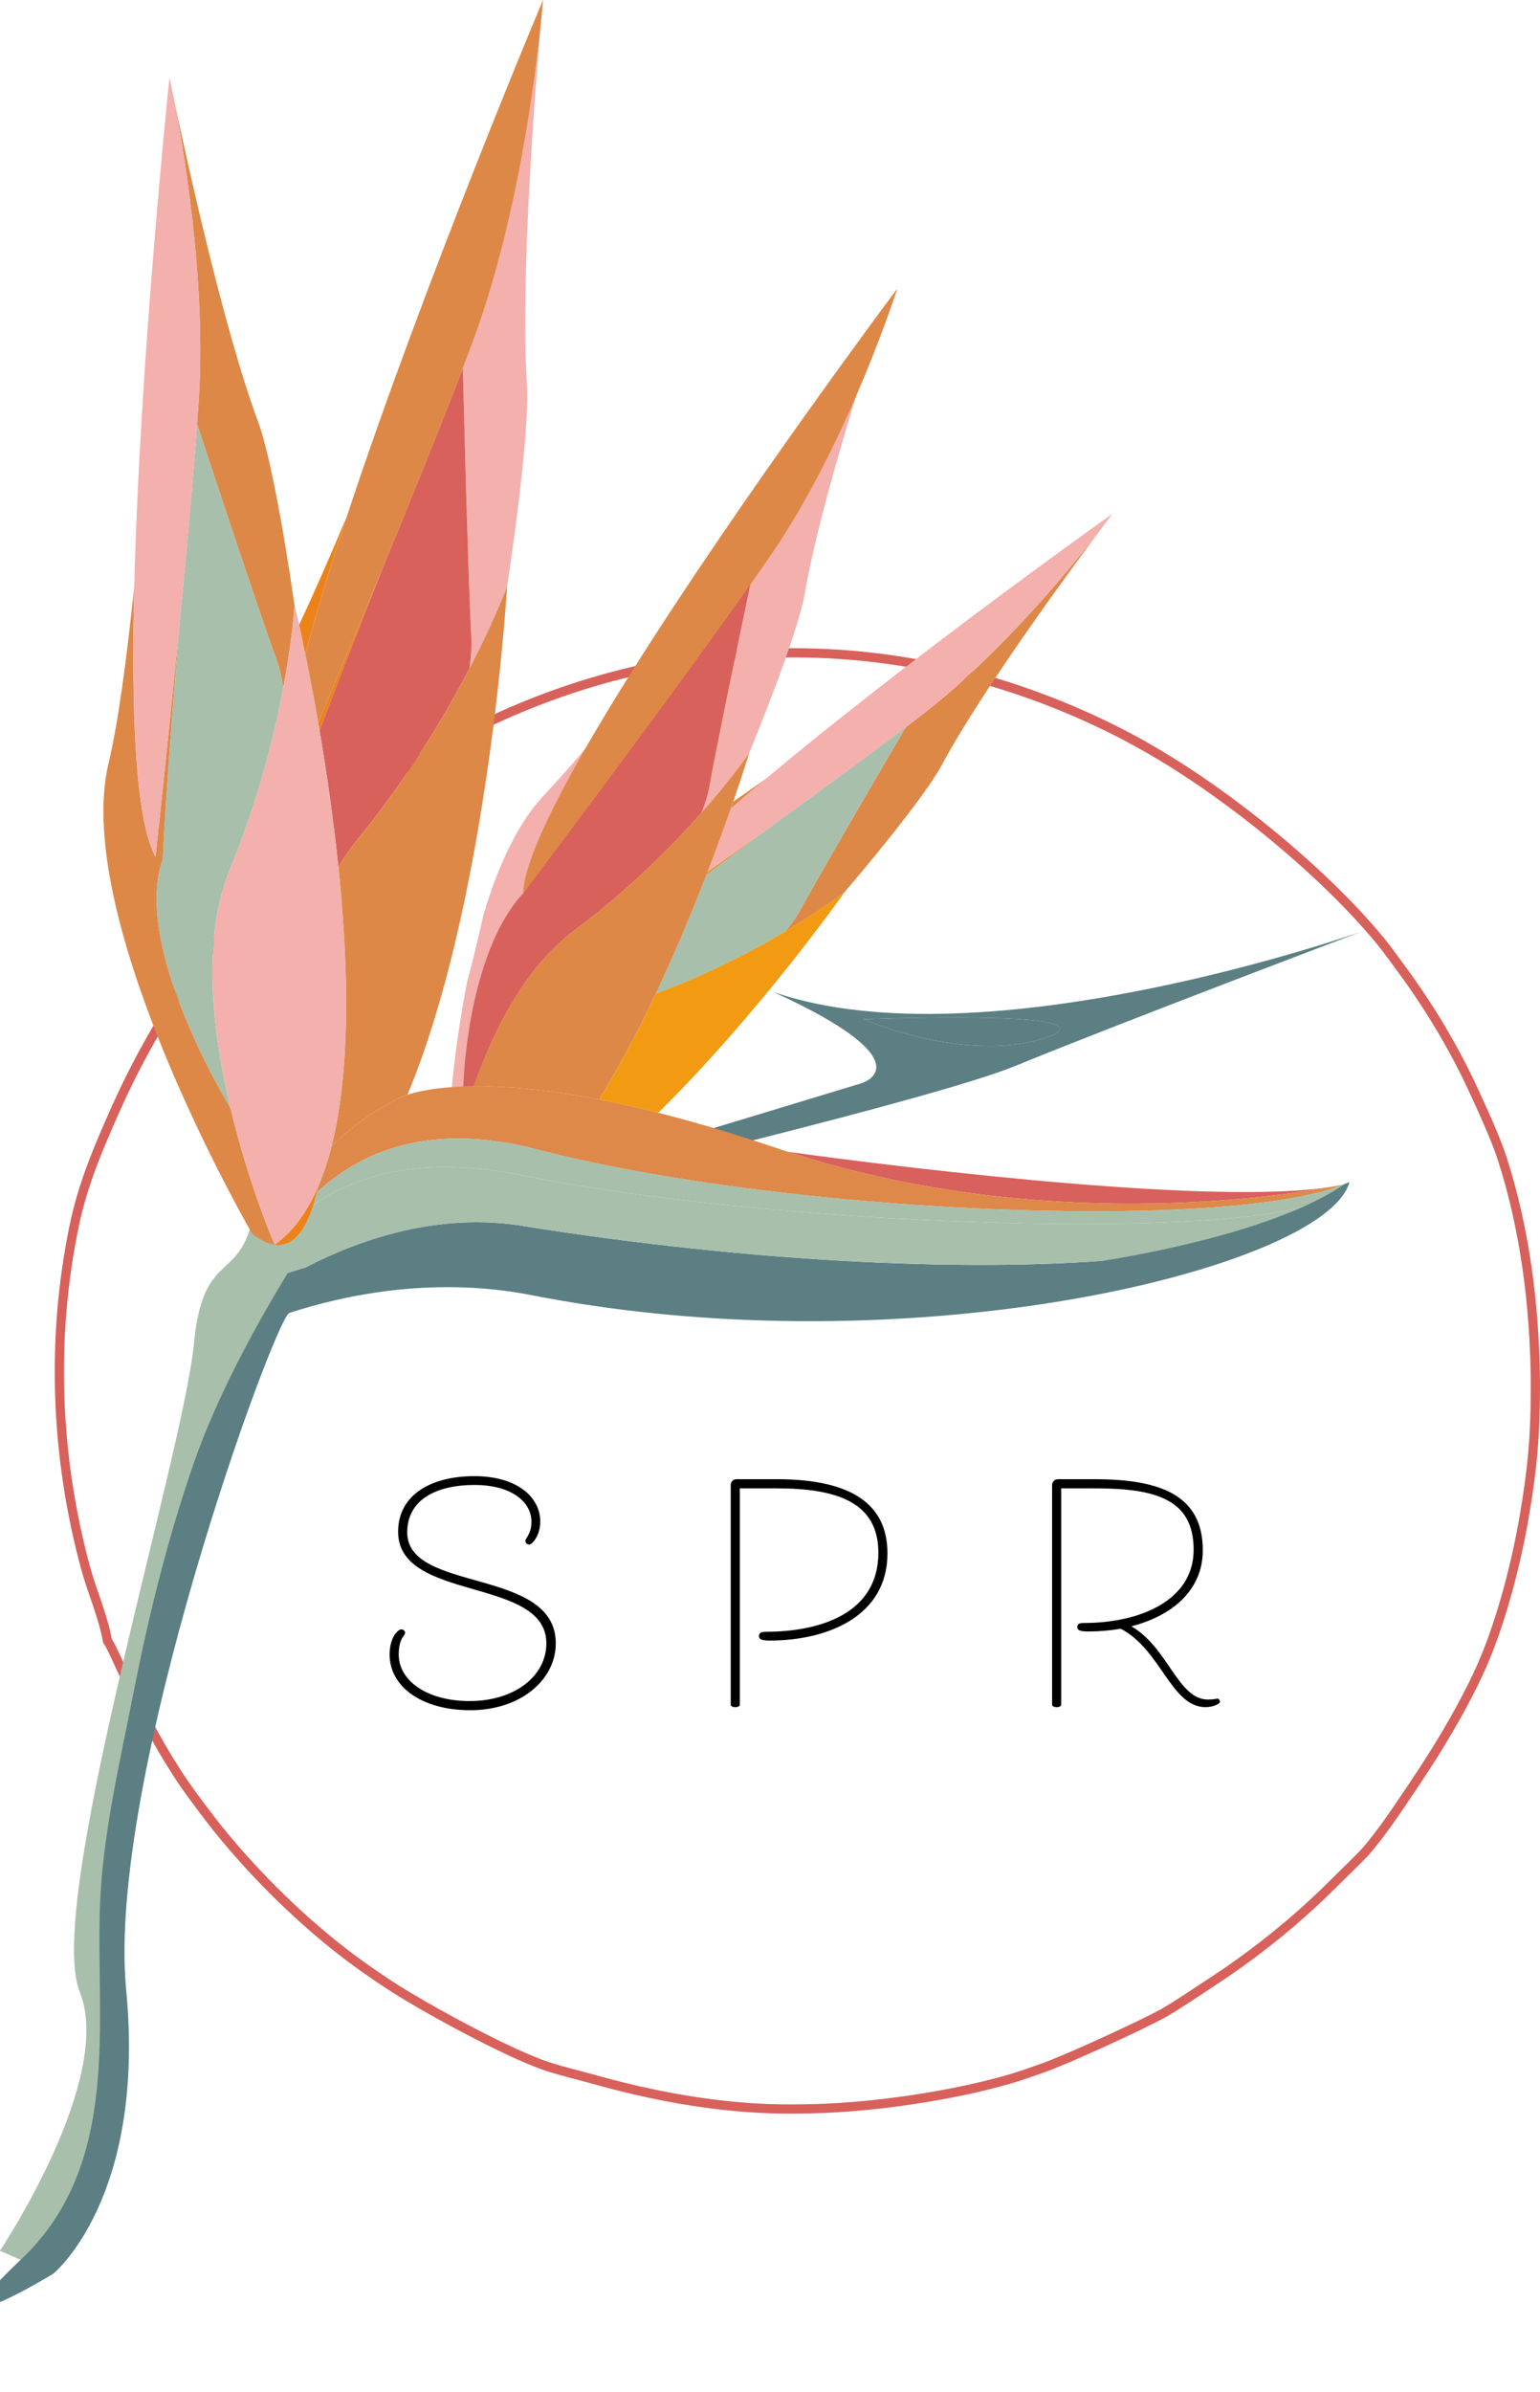 <?xml version="1.0" encoding="UTF-8"?>
<svg data-bbox="-5.499 0.01 505.353 778.33" viewBox="0 0 501.36 778.34" xmlns="http://www.w3.org/2000/svg" data-type="ugc">
    <g>
        <path d="M370.45 241.63c26.68 14.52 59.8 41.21 79.08 64.7 2.24 2.74 5.02 6.64 7.19 9.59 8.62 11.72 16.66 25.13 22.76 38.34 3.03 6.55 7.44 16.1 9.59 22.76 7.42 23.06 10.51 47.73 10.78 71.89.01 1.2 0 2.4 0 3.59-.05 15.35-1.01 25.67-3.59 40.74-2.48 14.48-6.61 30.68-11.98 44.33-5.46 13.87-15.54 30.68-23.96 43.13-4.73 7-10.09 15.22-15.58 21.57-1.76 2.03-7.85 7.84-10.78 10.78-11.45 11.46-24.82 22.25-38.34 31.15-4.25 2.8-13.28 8.85-16.77 10.78-7.41 4.1-31.78 15.27-39.54 17.97-3.41 1.19-7.35 2.6-10.78 3.59-18.65 5.41-44.12 9.12-63.5 9.59-4.75.11-9.63.17-14.38 0-19.49-.69-38.76-4.33-57.51-9.59-5.37-1.51-11.6-2.91-16.77-4.79-12.71-4.63-38.69-18.66-50.32-26.36-3.79-2.51-8.36-5.67-11.98-8.39-15.56-11.68-30.91-26.78-43.13-41.94-2.49-3.09-8.63-11.23-10.78-14.38-14.65-21.41-22.74-43.62-25.16-46.73-1.49-8.25-5.01-15.91-7.19-23.96-9.79-36.23-11.28-74.64-3.59-111.43 2.74-13.13 7.76-24.96 13.18-37.14C94.82 232.3 242.97 172.19 370.49 241.6Z" fill="none" stroke="#d8615b" stroke-miterlimit="10" stroke-width="3"/>
        <path d="M12.66 777.09s.07-.1.17-.25c-.06.08-.12.17-.17.25" fill="#e94c6f"/>
        <path d="M13.71 778.33c-.11 0-.21 0-.32.01.11 0 .21 0 .32-.01" fill="#ed8318"/>
        <path d="M16.11 777.95c-.12.03-.23.06-.35.08.11-.02.23-.05.35-.08" fill="#ed8318"/>
        <path d="M21.12 776.1s-.05.02-.08.04a.3.3 0 0 0 .08-.04" fill="#ed8318"/>
        <path d="M18.47 777.24s-.05.02-.07.03c.02 0 .05-.02.07-.03" fill="#ed8318"/>
        <path d="M24.03 774.51c-.07.04-.13.08-.2.12.07-.04.13-.08.2-.12" fill="#ed8318"/>
        <path d="m39.37 241.36.09.4c-.05-.25-.08-.39-.09-.4" fill="#e94c6f"/>
        <path d="M42.92 241.62c.23.16.46.32.7.5-.23-.17-.46-.34-.7-.5" fill="#afcb81"/>
        <path d="M49.99 248.7c.1.14.21.27.31.41-.1-.14-.21-.27-.31-.41" fill="#afcb81"/>
        <path d="M48.75 247.13c.12.14.23.28.35.42-.12-.14-.23-.28-.35-.42" fill="#afcb81"/>
        <path d="M45.49 243.66c.17.15.33.32.5.48-.17-.16-.33-.33-.5-.48" fill="#afcb81"/>
        <path d="m47.56 245.75.32.35z" fill="#afcb81"/>
        <path d="M44.21 242.57c.22.17.43.36.65.54-.22-.19-.43-.37-.65-.54" fill="#afcb81"/>
        <path d="M41.62 240.83c.25.14.49.28.74.43-.25-.15-.49-.3-.74-.43" fill="#afcb81"/>
        <path d="M51.24 250.41c.07.1.14.2.2.3-.07-.1-.14-.2-.2-.3" fill="#afcb81"/>
        <path d="M135.35 349.44c.28 2.01.48 3.97.62 5.86 1.11-.26 2.4-.51 3.85-.75 1.1-11.01 2.72-23.08 5.08-35.04-2.81 10.38-5.98 20.49-9.56 29.93Z" fill="none"/>
        <path d="M170.57 258.1c1.65-1.69 3.42-3.62 5.31-5.74l11.59-60.91s3.27-16.17-22.38-.51c-.2 3.27-3.47 54.83-14.84 106.67 4.77-16 11.33-30.29 20.33-39.51Z" fill="none"/>
        <path d="M443.3 303.1s-122.69 43.48-191.44 19.7c50.77 23.22 28.59 29.67 28.59 29.67l-51.09 15.49c.87.29 1.7.56 2.58.85 1.19.4 2.37.79 3.56 1.18.19.03 3.44.49 9 1.22 38.19-9.66 73.34-19.16 85.93-24.33C362.7 333.62 443.3 303.1 443.3 303.1m-162.21 28.55s75.93-3.15 62.24 4.95c-26.41 10.71-62.24-4.95-62.24-4.95" fill="#5b7f83"/>
        <path d="M281.09 331.65s35.83 15.66 62.24 4.95c13.69-8.1-62.24-4.95-62.24-4.95" fill="#5b7f83"/>
        <path d="M230.38 283.7c-.11.29-.22.57-.33.86 7.02-5.28 14.29-10.7 21.33-15.93-7.26 5.24-14.39 10.35-21 15.07" fill="#ed8318"/>
        <path d="M300.39 232.4c-1.76 1.36-3.65 2.8-5.6 4.29.01 0 .06-.04.06-.04s-26.25 44.66-34.9 60.44c-.79 1.45-2.27 3.51-4.3 6.02 12.1-7.2 19.18-12.72 19.31-12.82 15.85-18.62 27.77-34.14 31.62-41.32 13.11-24.43 42.41-64.22 52.25-77.37-8.46 11.02-32.14 40.48-58.44 60.81Z" fill="#de8847"/>
        <path d="M249.36 253.38c-3.64 2.59-7.2 5.09-10.64 7.47-.25.74-.52 1.49-.79 2.27 3.68-3.2 7.5-6.45 11.43-9.74" fill="#de8847"/>
        <path d="M259.95 297.08c8.65-15.77 34.9-60.44 34.9-60.44s-.05.04-.06.04c-12.26 9.31-28.07 20.87-43.41 31.94-7.04 5.23-14.31 10.65-21.33 15.93-4.57 11.83-10.15 25.25-16.54 38.76 17.05-6.32 31.53-13.9 42.14-20.21 2.02-2.51 3.5-4.57 4.3-6.02" fill="#a8bfab"/>
        <path d="M213.51 323.32c-5.57 11.77-11.76 23.6-18.44 34.46 5.92 1.15 12.31 2.56 19.21 4.3 33.02-32.48 60.69-71.81 60.69-71.81h-.01c-.13.1-7.2 5.63-19.31 12.82-10.61 6.31-25.08 13.89-42.14 20.21Z" fill="#f29b12"/>
        <path d="M230.38 283.7c6.61-4.72 13.74-9.83 21-15.07 15.35-11.07 31.15-22.63 43.41-31.94 1.96-1.49 3.84-2.93 5.6-4.29 26.3-20.34 49.98-49.79 58.44-60.81 2.13-2.77 3.31-4.4 3.31-4.4s-64.25 45.54-112.78 86.19a803 803 0 0 0-11.43 9.74c-2.05 5.87-4.58 12.87-7.55 20.58" fill="#f3b0ad"/>
        <path d="m245.46 184.53.03-.04s-11.37 53.69-14.75 72.44c-.31 1.72-1.11 4.29-2.32 7.49 10-11.31 15.38-19.25 15.5-19.42 9.84-24.05 16.7-43.66 18.14-52.17 4.92-28.94 21.21-78.78 26.75-95.31-4.87 13.93-18.99 51.5-39.07 80.83-1.34 1.95-2.78 4.03-4.28 6.18" fill="#f3b0ad"/>
        <path d="M177.74 258.08c-9 9.22-15.55 23.51-20.33 39.51-1.61 7.34-3.38 14.68-5.33 21.89-2.36 11.96-3.98 24.03-5.08 35.04 2.91-.47 6.57-.86 11.01-1.03.63-17.8 4-50.23 19.65-63.04 9.26-14.12 25.94-37.76 41.22-59.14-21.95 29.84-42.82 57.46-42.82 57.46.26-12.43 19.25-44.56 38.94-75.91-6.75 9.05-16.86 21.28-22.7 28.49-3.3 4.07-3.71 4.66-6.57 7.89-1.88 2.12-6.35 7.14-8 8.83Z" fill="#f3b0ad"/>
        <path d="M186.8 302.89c17.84-13.31 31.9-27.47 41.62-38.46 1.21-3.21 2.01-5.77 2.32-7.49 3.38-18.75 14.75-72.44 14.75-72.44s-.02.03-.03.04c-9.42 13.51-21.74 30.48-33.75 46.81-15.28 21.38-31.96 45.03-41.22 59.14-14.04 14.78-19.02 45.24-19.65 63.04 1.07-.04 2.19-.07 3.36-.08 6.92-19.24 17.31-39.14 32.61-50.56Z" fill="#d8615b"/>
        <path d="M186.8 302.89c-15.3 11.41-25.69 31.31-32.61 50.56 9.9-.1 23.26.92 40.87 4.33 6.68-10.87 12.87-22.69 18.44-34.46 6.39-13.5 11.96-26.93 16.54-38.76.11-.29.22-.57.33-.86 2.97-7.72 5.5-14.71 7.55-20.58.27-.78.53-1.54.79-2.27 3.37-9.77 5.21-15.86 5.21-15.86s0 .01-.01.02c-.11.17-5.5 8.11-15.5 19.42-9.71 10.99-23.78 25.15-41.62 38.46Z" fill="#de8847"/>
        <path d="M170.32 290.73s20.86-27.62 42.82-57.46c12.01-16.33 24.33-33.3 33.75-46.81 1.5-2.15 2.94-4.22 4.28-6.18 20.08-29.33 34.2-66.9 39.07-80.83 1.23-3.5 1.87-5.54 1.87-5.54s-50.54 67.51-86.51 124.76c-19.69 31.34-35.01 59.62-35.28 72.05Z" fill="#de8847"/>
        <path d="M150.69 119.75s1.56 65.63 2.78 88.4c.11 2.09-.11 5.29-.61 9.35 8.3-15.98 12.23-26.72 12.23-26.72.54-3.56 1.05-7.03 1.52-10.41 3.64-25.75 5.5-46.08 4.93-55.19-2.2-35.07 2.79-97.49 4.6-118.23-1.75 17.52-7.58 65.06-22.32 104.52-.98 2.62-2.03 5.39-3.14 8.28Z" fill="#f3b0ad"/>
        <path d="M112.88 168.13c-5.43 12.95-10.68 24.94-15.52 35.2.56 2.53 1.24 5.75 2.02 9.56 3.58-13.57 8.25-28.82 13.5-44.76" fill="#ed8318"/>
        <path d="M103.58 235.18c.15.84.29 1.68.44 2.54 6.3-16.61 13.92-36.08 21.16-54.36-7.89 19.15-15.63 37.64-21.6 51.82" fill="#ed8318"/>
        <path d="M152.86 217.49c.5-4.06.72-7.26.61-9.35-1.22-22.77-2.78-88.4-2.78-88.4-7 18.26-16.35 41.37-25.51 63.61-7.24 18.28-14.86 37.75-21.16 54.36 2.24 13.12 4.49 28.43 6.14 44.41 1.88-3.17 3.94-6.16 6.2-8.93 16.5-20.18 28.52-40.36 36.5-55.72Z" fill="#d8615b"/>
        <path d="M144.91 319.51c1.95-7.21 3.72-14.55 5.33-21.89 11.38-51.84 14.64-103.4 14.84-106.67 0-.11.01-.17.01-.17s-3.93 10.74-12.23 26.72c-7.98 15.36-20 35.54-36.5 55.72-2.26 2.77-4.32 5.76-6.2 8.93 3.25 31.47 4.13 65.56-2.22 90.77a87.5 87.5 0 0 1 22.12-15.68s.82-.44 2.58-1.01c.92-2.22 1.83-4.48 2.7-6.78 3.58-9.44 6.75-19.55 9.56-29.93Z" fill="#de8847"/>
        <path d="M103.58 235.18c5.97-14.18 13.71-32.67 21.6-51.82 9.16-22.24 18.51-45.35 25.51-63.61 1.11-2.89 2.16-5.66 3.14-8.28 14.73-39.47 20.57-87 22.32-104.52.44-4.4.63-6.94.63-6.94s-38.77 91.95-63.89 168.13c-5.26 15.94-9.92 31.19-13.5 44.76 1.24 6.09 2.71 13.68 4.21 22.29Z" fill="#de8847"/>
        <path d="M433.87 386.08c-37.42 6.38-137.71-6.02-168.35-10.08-5.55-.74-8.81-1.2-9-1.22 81.77 26.62 159.72 14.6 177.35 11.31Z" fill="#d8605d"/>
        <path d="M256.52 374.78c-1.19-.39-2.37-.77-3.56-1.18-.88-.3-1.72-.56-2.58-.85-13.33-4.45-25.34-7.96-36.1-10.67-6.9-1.74-13.29-3.16-19.21-4.3-17.61-3.41-30.97-4.43-40.87-4.33-1.17.01-2.29.04-3.36.08-4.45.17-8.1.56-11.01 1.03-1.46.24-2.75.49-3.85.75-1.37.32-2.45.63-3.33.92-1.76.57-2.58 1.01-2.58 1.01a87.5 87.5 0 0 0-22.12 15.68c-1.17 4.66-2.59 9-4.29 12.98-.16.71-.32 1.4-.48 2.08 14.79-13.73 37.39-22.86 71.46-14.01C255.6 395 399.08 400.9 437.59 385.35c0 0-.15.03-.4.09-.55.12-1.67.35-3.31.65-17.63 3.29-95.58 15.31-177.35-11.31Z" fill="#de8849"/>
        <path d="M169.84 398.84c-30.99-4.95-59.29 7.03-76.24 16.78 17.46-6.03 47.18-12.98 79.96-6.36 68.62 13.84 142.04 10.58 195.45.12-49.67 4.99-123.78 1.51-199.17-10.53Z" fill="#5b7f83"/>
        <path d="M174.64 373.96c-34.07-8.85-56.67.28-71.46 14.01-.36 1.44-.73 2.81-1.14 4.09 14.06-9.8 35.58-16.22 68.21-9.59 78.81 16.02 222.18 21.06 256.24 9.41 4.36-2.13 8.09-4.32 11.1-6.54-38.51 15.55-181.99 9.64-262.95-11.38" fill="#a8bfab"/>
        <path d="M89.68 405.06c.75 3.86 1.44 7.66 2.03 11.23.61-.22 1.24-.44 1.89-.67 16.94-9.74 45.25-21.72 76.24-16.78 75.39 12.03 149.5 15.52 199.17 10.53 23.92-4.68 43.82-10.81 57.48-17.49-34.06 11.65-177.42 6.61-256.24-9.41-32.62-6.63-54.15-.21-68.21 9.59-2.8 8.85-6.83 13.68-12.36 13" fill="#a8bfab"/>
        <path d="M426.49 391.64c-13.65 6.46-33.54 12.37-57.46 16.88-53.4 10.08-126.82 13.17-195.45-.3-32.79-6.43-62.49.27-79.95 6.09-.65.22-1.28.43-1.89.64.38 2.23.71 4.35.99 6.33 1.03.88 1.43 3.35 1.4 5.95 17.57-5.74 46.82-12.11 79.04-5.79 106.38 20.88 219.5-.61 255.07-24.43.1-.07.2-.13.3-.2.45-.3.88-.61 1.3-.91.14-.1.27-.2.41-.3.39-.29.77-.58 1.14-.86.14-.11.28-.22.42-.34.35-.28.7-.57 1.03-.85.12-.1.23-.21.35-.31.58-.51 1.11-1.01 1.61-1.52.16-.16.33-.32.48-.48.19-.2.37-.41.55-.61.18-.21.37-.42.54-.63.16-.19.3-.38.45-.57.17-.22.34-.45.5-.67q.195-.27.36-.54c.15-.24.3-.48.43-.72.09-.17.19-.33.28-.5.14-.27.26-.53.38-.8.06-.14.13-.27.18-.41.16-.4.29-.81.4-1.21-.56.25-1.15.5-1.76.73-3.01 2.14-6.74 4.26-11.1 6.32Z" fill="#5b7f83"/>
        <path d="M33.43 621.13c.89-22.9 6.43-45.94 10.9-68.52 5-25.27 11.24-50.44 19.93-75.09 6.95-19.72 18.87-42.04 30.2-60.46-.28-1.56-.63-3.23-1.03-4.98-.61-2.72-1.33-5.61-2.11-8.55-.07 0-.15-.02-.23-.03-.01 0-.02.02-.04.02l-.02-.03c-2.22-.28-4.67-1.19-7.39-2.87 0 0-.64-.83-1.76-2.35-.1.19-.19.4-.25.62-4.74 17.48-15.66 9.17-18.46 38.07-3.6 37.29-48.66 182.71-37.22 211.11 11.43 28.4-25.96 84.29-25.96 84.29l7.74 3.41c32.95-30.83 24.23-77.21 25.69-114.65Z" fill="#a8bfab"/>
        <path d="M92.85 436.06c-.03.06-.06.12-.1.18.03-.06.07-.11.1-.18" fill="#5a843d"/>
        <path d="M93.63 414.31c-11.34 18.54-23.26 41.01-30.22 60.87-8.69 24.82-14.94 50.16-19.94 75.6-4.47 22.73-10.01 45.93-10.91 68.98-1.47 37.69 7.24 84.38-25.71 115.43s10.47 4.65 10.47 4.65 30.28-24.49 23.75-92.46C34.54 579.4 89.14 429.9 94.14 427.23c.14-.07.85-2.45.3-2.73-.05-.02.45-.11.48-.16.71-1.03.15-3.16.16-5.31 0-2.05-.08-4.12-1.11-4.82l-.33.11Z" fill="#5b7f83"/>
        <path d="M64.72 129.87c-.16 2.58-.35 5.31-.56 8.16 0 0 18.94 57.58 26.11 77.37.66 1.82 1.32 4.7 1.96 8.42 3.03-16.16 3.65-26.63 3.66-26.86-4.1-28.31-8.52-50.78-11.85-59.71-11.33-30.41-23.62-86.91-27.57-105.71 3.14 15.95 10.71 59.52 8.25 98.34Z" fill="#de8847"/>
        <path d="M89.45 405.02c.07.01.15.03.23.04 5.53.68 9.56-4.15 12.36-13 .41-1.28.78-2.65 1.14-4.09.17-.68.33-1.37.48-2.08-3.48 8.17-8.13 14.76-14.21 19.13" fill="#ed8318"/>
        <path d="M89.4 405.01c-.18-.43-8.46-19.68-14.37-44.49-5.52-9.27-31.39-54.94-22.01-80.97.81-18.44 3.24-49.92 5.62-78.51-3.9 40.25-8.02 77.74-8.02 77.74-6.58-12.08-7.93-47.36-6.93-87.89-2.46 23.76-5.26 44.54-8.36 57.53-1.82 7.63-2.05 16.38-1.15 25.75.66 6.8 1.92 13.92 3.62 21.18.66 2.82 1.39 5.65 2.17 8.5 1.63 5.92 3.51 11.88 5.55 17.78 1.34 3.87 2.74 7.7 4.19 11.49 2.03 5.29 4.14 10.47 6.27 15.46 9.94 23.27 20.29 42.45 24.3 49.65 1.1 1.98 1.73 3.07 1.73 3.07 2.71 2.19 5.15 3.37 7.37 3.71Z" fill="#de8847"/>
        <path d="M74.89 282.81c9.18-22.24 14.4-43.3 17.34-59-.64-3.72-1.31-6.61-1.96-8.42-7.17-19.79-26.11-77.37-26.11-77.37-1.3 18-3.38 40.92-5.52 63.02-2.38 28.6-4.81 60.08-5.62 78.51-9.39 26.03 16.49 71.7 22.01 80.97-5.91-24.81-9.45-55.14-.14-77.7Z" fill="#a8bfab"/>
        <path d="M92.24 223.81c-2.94 15.7-8.16 36.76-17.34 59-9.31 22.56-5.77 52.9.14 77.7 5.91 24.81 14.18 44.06 14.37 44.49l.02.04c.01 0 .03-.02.04-.03 6.08-4.37 10.73-10.96 14.21-19.13 1.69-3.98 3.11-8.32 4.29-12.98 6.34-25.21 5.46-59.3 2.22-90.77-1.65-15.99-3.91-31.29-6.14-44.41-.15-.86-.29-1.7-.44-2.54-1.5-8.61-2.96-16.19-4.21-22.29-.78-3.81-1.47-7.03-2.02-9.56-.9-4.1-1.45-6.41-1.45-6.41v.02c-.01.23-.63 10.71-3.66 26.86Z" fill="#f3b0ad"/>
        <path d="M50.63 278.78s4.12-37.5 8.02-77.74c2.14-22.1 4.22-45.01 5.52-63.02.21-2.85.39-5.58.56-8.16 2.46-38.82-5.11-82.4-8.25-98.34-.79-4.01-1.3-6.3-1.3-6.3s-9.66 91.62-11.47 165.66c-1 40.54.36 75.81 6.93 87.89Z" fill="#f3b0ad"/>
        <path d="M152.95 553.49c14.44 0 24.92-8.01 24.92-18.79 0-21.76-48.26-13.35-48.26-36.29 0-11.97 10.68-18.1 24.82-18.1s21.46 7.02 21.46 14.74c0 4.65-2.67 7.52-3.56 7.52-.79 0-1.29-.59-1.29-1.19 0-.89 1.98-2.27 1.98-6.23 0-6.43-6.43-11.97-18.59-11.97s-21.85 4.65-21.85 15.43c0 19.78 48.36 11.27 48.36 36.1 0 11.97-11.57 21.76-27.79 21.76s-26.31-7.91-26.31-18.1c0-5.83 2.87-8.21 3.76-8.21.79 0 1.29.59 1.29 1.19 0 .89-2.08 1.58-2.08 7.02 0 8.41 9.1 15.13 23.14 15.13Z" fill="#000000"/>
        <path d="M237.89 483.28c0-1.19.79-1.98 1.98-1.98h12.86c21.36 0 36.19 6.13 36.19 24.13 0 20.47-19.48 28.38-38.37 28.38-2.67 0-3.46-.49-3.46-1.38 0-1.19.79-1.48 2.18-1.48 18.2 0 36.69-6.23 36.69-25.71 0-16.42-13.45-20.96-33.23-20.96h-11.87v70.41s0 .79-1.48.79-1.48-.79-1.48-.79v-71.4Z" fill="#000000"/>
        <path d="M396.41 552.7c.4 0 .79.69.79.99 0 .69-2.18 1.78-4.75 1.78-11.17 0-14.54-18.79-27.59-25.51-3.46.59-7.02.89-10.68.89-2.67 0-3.46-.49-3.46-1.38 0-1.19.79-1.38 2.18-1.38 18.2 0 35.7-7.32 35.7-23.83s-12.46-19.98-32.24-19.98h-10.88v70.41s0 .79-1.48.79-1.48-.79-1.48-.79v-71.4c0-1.19.79-1.98 1.98-1.98h11.87c21.36 0 35.21 5.14 35.21 23.14 0 13.15-10.19 21.36-23.24 24.72 11.97 6.92 15.13 23.83 24.92 23.83 2.08 0 2.77-.3 3.17-.3Z" fill="#000000"/>
    </g>
</svg>

